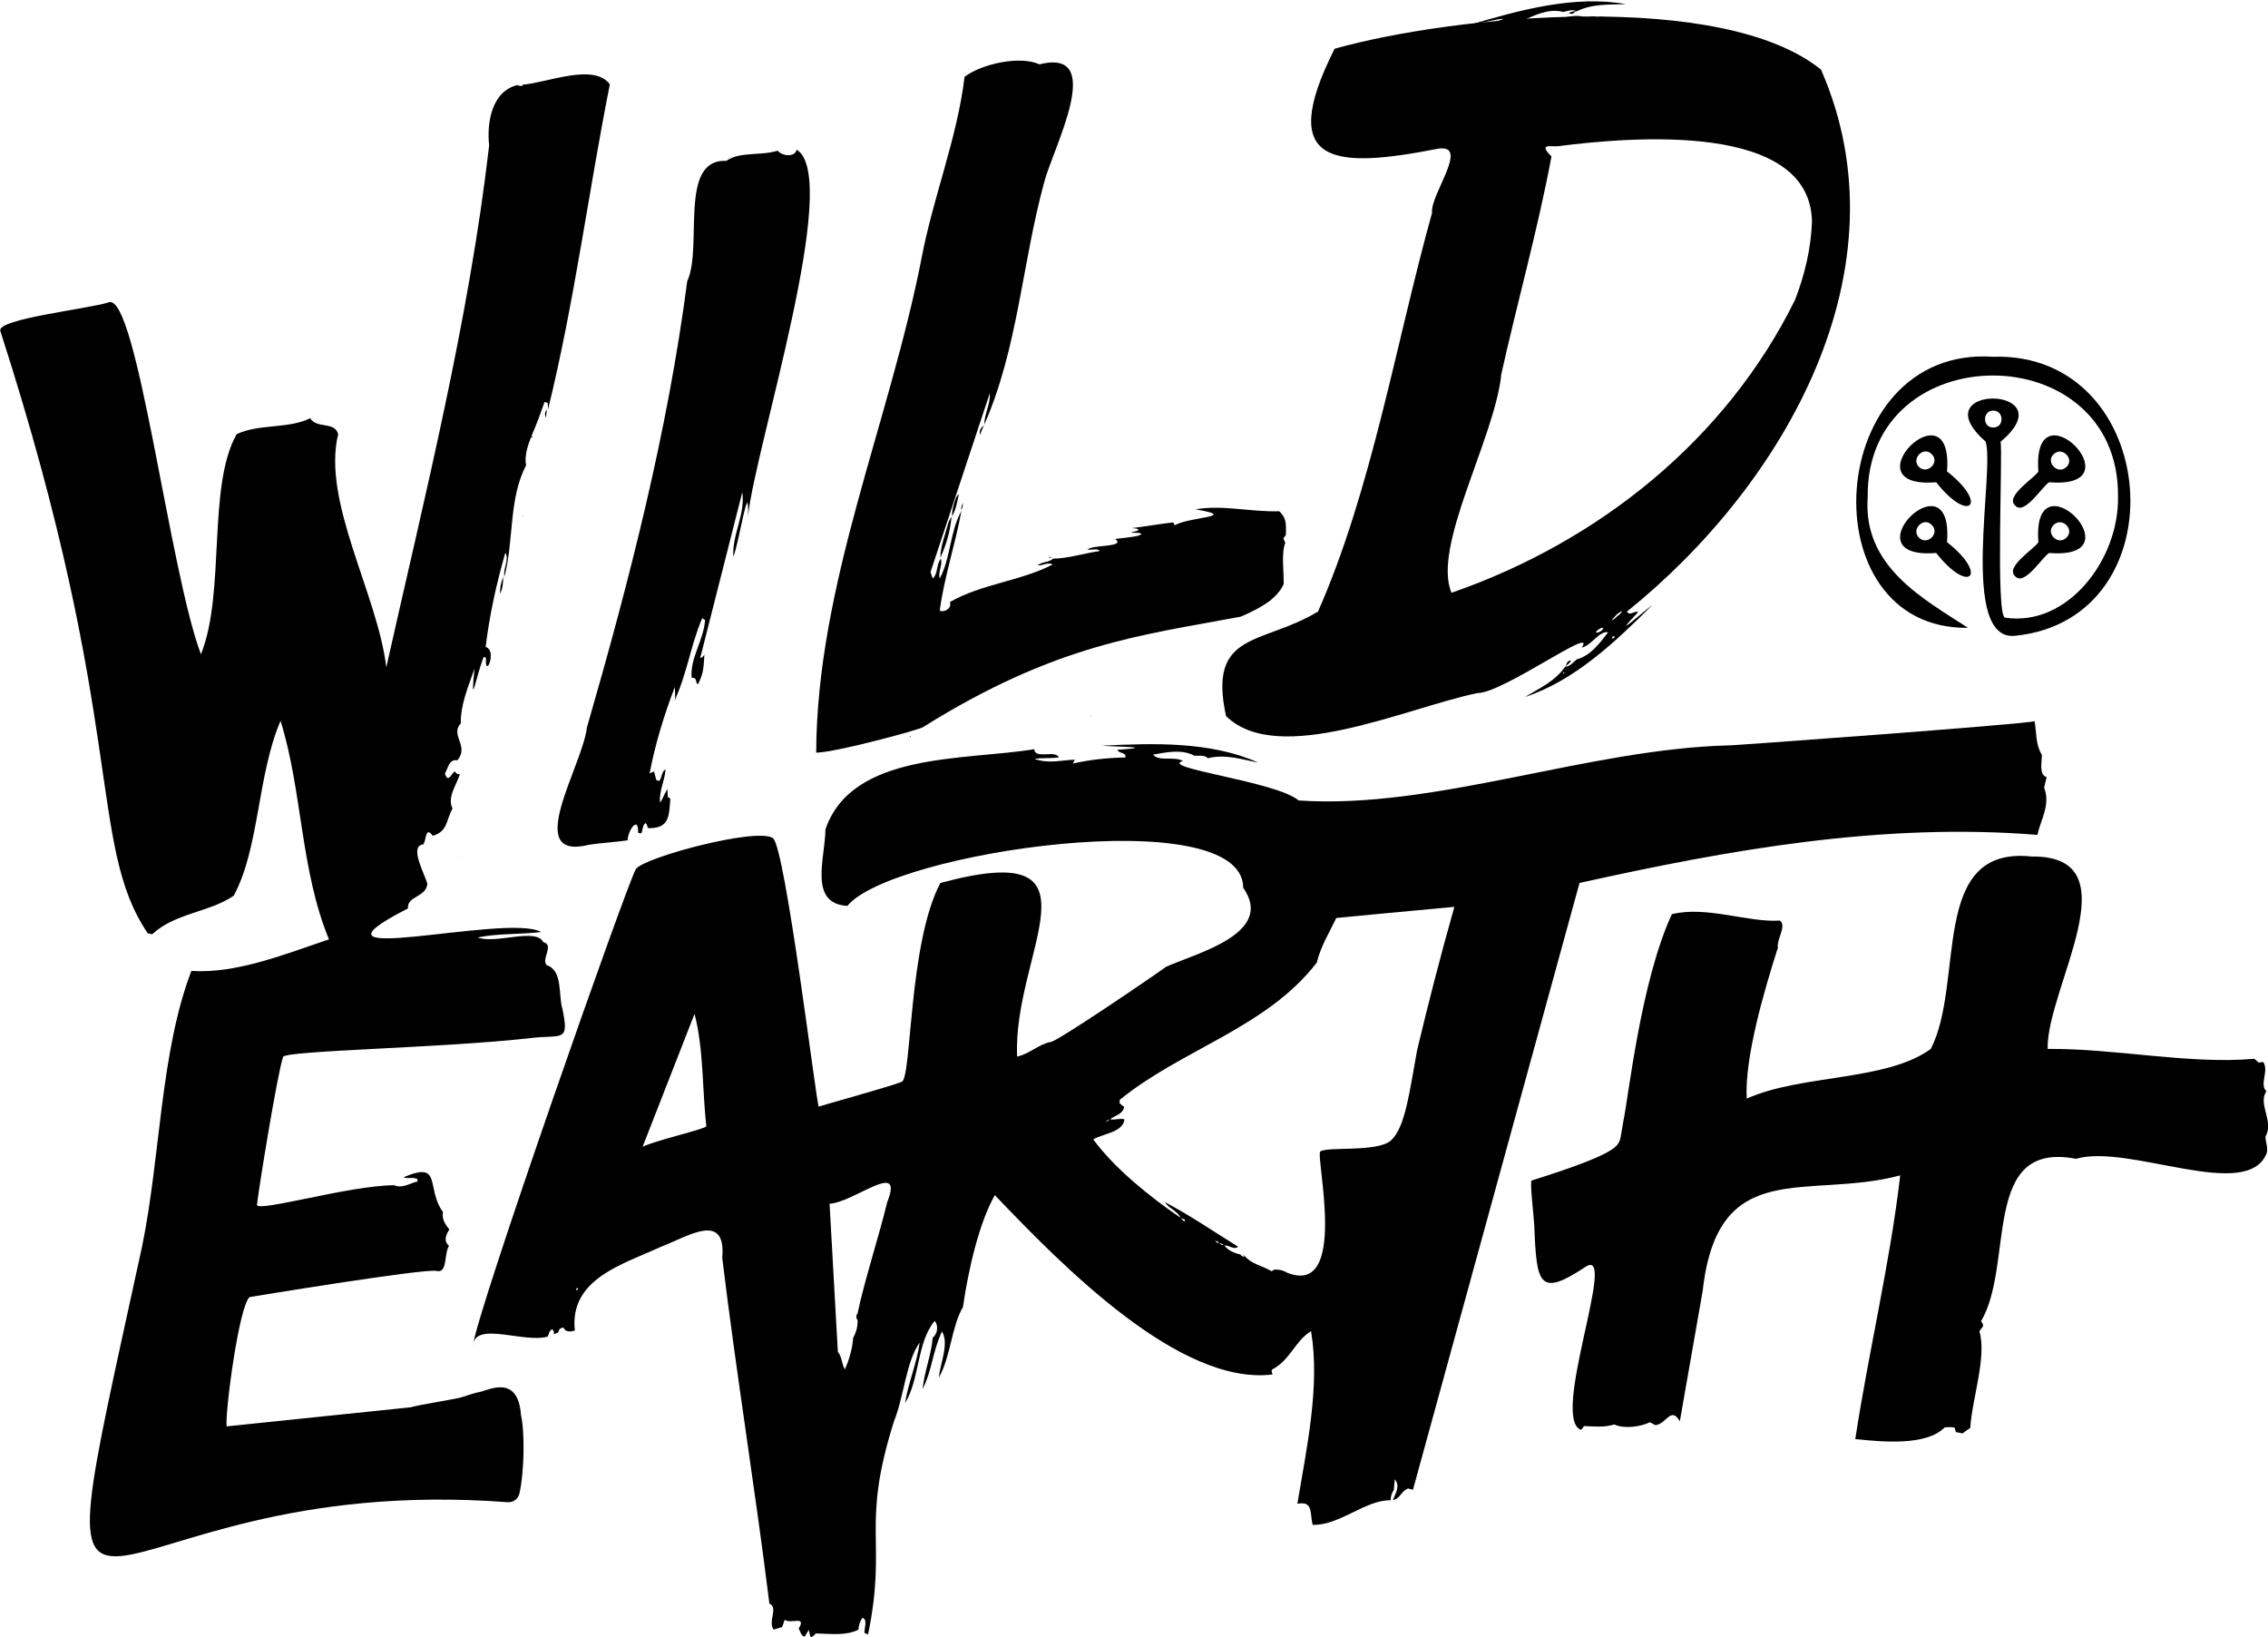 <?xml version="1.0" encoding="UTF-8"?>
<svg xmlns="http://www.w3.org/2000/svg" viewBox="0 0 712.2 513.9">
  <title>Wild Earth</title>
  <g fill="#000">
    <path d="M104.4 385.9c-.1 0-.1 0-.2.1 0 0 .1 0 .2-.1-.1.1-.1.1 0 0z"></path>
    <path d="M104.8 385.1c-.2.3-.3.6-.5.8 2.3-.1 4.5-.6 6.8-1.1-2.1.1-4.2-.3-6.3.3zM114.5 384.3c1-.1 3.5.6 3.3-.8-1.7-.1-1.7-.1-3.3.8zM102 386c-.9-1-2 0-2.7.6.3.4.8.6 1.3.7.4-.5.8-1 1.4-1.3zM120.3 385.6c.9.6 2.2.2 3.2.4-.9-.8-2-.7-3.2-.4zM83.3 391.5c.2 0 .4-.1.7-.1-.4-.2-.6-.2-.9 0 0 .1.1.1.2.1z"></path>
    <path d="M99.1 386.6c.1 0 .1 0 .2.1.1-.1-.2-.1-.2-.1zM97.4 386.5c.6 0 1.1.1 1.7.1-.9-.3-1-.3-1.7-.1zM104.2 386h-2c.6.6 1.3.6 2 0zM102.2 386c-.1 0-.1 0 0 0h-.1zM87.5 390.7v-.1c-.1 0-.3-.1-.3.1zM144.9 269.1l-.1.2h.1zM35.9 126.5c0 .1 0 .2.1.2v-.1l-.1-.1zM35.7 126.2c.1.1.2.2.3.4 0-.1-.1-.3-.1-.4-.1-.1-.2 0-.2 0zM128.1 299.1s-.1-.2-.2-.2v.1zM331.8 325.6c-.1 0-.1 0-.1.1.1 0 .1 0 .1-.1zM295.3 175.3c.1-.1.1-.1.1-.2-.1.1-.1.1-.1.2zM301.8 160.2v-.1c-.1.1-.1.1-.1.2.1 0 .1-.1.1-.1z"></path>
    <path d="M310.8 123.5c.3 3.2-1.7 6.4-1.7 9.8 10.6-24.2 11.9-50.9 18.8-76.1 2.8-10.8 19.7-42.3-1.5-37-6.1-2.8-18-.2-23.5 3.9C300.6 43.3 293 62 289.4 81c-10.1 51.7-32.9 102.5-33.1 155.3 6.8-.2 33-7.4 33.5-8 42.1-26.3 69-28.9 99.8-34.7 3.1-1.3 6.5-3 9.2-5 1.8-1.5 3.4-3.2 4.3-5.2.1-4-.8-9.5.5-13-.2-.5-.4-1-.6-1.4.3-.4.6-.7.8-1.1 0-2.9.4-5.1-2.1-7.4-8.7.3-17.9-2.1-26.3-.6 14.1 2.4-1.9 2.3-6.5 5-.2-.3-.3-.6-.5-.9-4.3.5-8.9 1.3-13 1.8 3 .1 2.6 1-.2 1.2 1.2.6 2.4-.1 3.3.7-1.4.7-1.4.7-8.3 1.5 3.4 2.7-6.8 1.7-8.7 3.3 1.1.3 3.4-.5 3.8.5-4.9.7-9.7 2.3-14.7 2.4l.1-.1h-.2c.1 0 .1.1.2.1-1.3 1.2-3.5.9-4.9 2.1 1.7.1 3.2-1.1 4.8-.3-9.9 5.2-22.4 6.1-32.3 11.8.7 1.9-1.7 3.4-3.2 2.7 1.4-10.6 4.9-20.8 6.8-31.3-3.6 6.4-3.4 15-6.8 21.2-.6-2 .9-4.1.4-6.2-1.6 1.7-.8 4.6-2.6 6.2-.2-.7-.5-1.3-.7-2m-2.7 13.6M233.1 154.5c1 7.1-3.3 13.4-2.8 20.3 1.8-4.5 5-25.8 4.6-12.7C237 140.8 264.5 56 250.2 47c-.7 2.5-4.6 2-6 .3-5.3 1.7-11.9.2-16.1 3.2-15.2-.7-7.3 27.1-12.3 37.8-6.2 47.5-18.2 94.1-31.5 140.1-1.3 11.9-20.5 42.1.7 36.8 3.8-.6 8.3-.8 12.1-1.4 0-2.9 3.4-8.1 3.3-2.3.3 0 .6.1 1 .1.5-1.1.3-2.5 1.3-3.2.8.4.3 1.5 1.1 1.6 6.3 0 6.3-3.6 6.7-9.3-.3-.2-.5-.3-.8-.5 0-.8-.1-1.5-.1-2.5-1 1.5-1.4 3-2.3 4.3-.5-3.3 1.5-7 1.7-10.5-1.4.9-1 2.5-2 3.7-.2-.1-.5-.2-.9-.3-.3-1-.5-1.9-.7-2.7-.5.2-1 .4-1.4.6 1.7-9.1 4.6-18.5 7.9-27.1.1 1.4.2 2.7 0 4.1 3.9-8.5 5-17.3 8.6-25.7.3.2.5.3.9.5-.3 6.2-4.8 12-4.2 18.2 2-.2 1 1.8 2 2 1.9-3.8 1.7-5.4 2-9.2-.4.3-.6 1-1.3.9"></path>
    <path d="M297.8 164.1c-.9 3.6-2.5 7.3-2.5 11 1.8-3.9 3.1-8.4 3.5-12.8-.5.5-.7 1.2-1 1.8zM298.9 162.4c0-.1 0-.1 0 0 .1-.1.1-.1.1-.2-.1 0-.1.1-.1.2zM301 155.2s.1-.1 0 0c.1-.1.1-.2.1-.2s-.1.1-.1.2z"></path>
    <path d="M300 156.8c-.6 1.7-1.1 3.5-1 5.3 1.2-2.2 1.6-4.6 2.1-7-.6.5-.9 1.1-1.1 1.7zM212 219.8c.1 0 .1-.1.1-.2-.1.1-.2.1-.1.2zM157 186.4c.9-1.6 1-3.4 1-5.3-.8 2.2-1 3.5-1 5.3zM158.1 181.1c0-.1.1-.2.1-.3-.2.1-.1.2-.1.3zM308.9 133.6c-1 .7-1.4 1.7-1.2 3M308.9 133.6s.1 0 0 0c.1-.1.1-.2.1-.3 0 .1-.1.2-.1.3zM341.2 172.4c.1 0 .2 0 .2-.1-.1 0-.1 0-.2.1zM171.4 131.2c.2-1 .2-1.8.3-2.6-.6.7-.7 1.5-.3 2.6zM171.7 128.6c.1-.1.1-.2.1-.3-.1.1-.1.2-.1.3zM234.9 162.4c.1-.1.1-.2.1-.3-.1.1-.1.2-.1.3zM302.5 157.8c-.1.1-.1.2-.1.3l.1-.1v-.2zM325.4 177.4c.1 0 .2 0 .3-.1-.1 0-.2.1-.3.1zM331 327.1c.1 0 .1 0 0 0zM205.6 241.9c0 .1-.1.1 0 0-.1.1-.1.1 0 .2v-.2zM209.2 241.2c0 .1-.1.1-.1.2l.1-.1zM210.6 250.6v0zM301.8 160.1c.5-.6.5-1.3.6-2-.5.5-.5 1.2-.6 2zM164.3 162.1v-.3l-.1.3zM329.2 175c.5 0 .8.1 1.2.1-.4-.2-.7-.4-1.2-.1zM285.9 231.5c0-.1.1-.2.1-.2-.1-.1-.2-.1-.3-.2-.1.2 0 .3.2.4zM166.8 136.5c0 .4 0 .8.2 1.1.3-.5 0-.8-.2-1.1zM210.5 225.6l.1-.1v-.1c-.1 0-.1.1-.1.2zM221.4 205.3l-.1.1v.1c.1-.1.1-.2.1-.2zM342.8 224.7l-.2.1v.1h.1zM399.9 239.1c-.1 0 0 0 0 0zM399.9 239.1h.1M396.4 396.7s0 .1 0 0h-.1M286.2 189.6c0 .2.1.3.2.6 2.5-4.3 3.9-9.4 3.1-14.2-2.5 3.9-2.4 9.1-3.3 13.6zM289.5 176c.1 0 0-.1 0-.2v.2c0-.1 0-.1 0 0z"></path>
    <path d="M71.2 447.8c-.7-3.3 3.8-37.9 7.2-40.6 0 0 55.2-9.1 58.7-8.2s2.3-5.5 3.9-7.9c-1.7-1.4-1.1-3.3.1-5.1-1.3-1.7-2.4-3.2-2-5.5-5.5-7.5 0-16.2-12.4-10.9 1.5.6 3-.2 4.4.6v.7c-2.5.6-4.7 2.3-7.3 1.2l.1-.1h-.2s.1 0 .1.1c-13.9 0-43.4 8.7-43.1 6.1.5-4.8 6.4-41.2 8.2-46.4.7-2 50.5-2.8 77.7-5.9 9.8-1.2 12.3 1.6 10-9.2-1.3-4.3.2-12-4.9-13.7-1.9-1.8 2.5-6.4-1.1-7.2-2.2-4.7-15 .7-20.6-1.5 6.3-1.3 13.5-.9 19.9-1.7-10.5-6.1-80.4 12.3-41.8-7.4-.3-4 5.6-3.4 6.1-7.7-.7-2.9-5.9-11.9-1.3-12.4 1-1.1.6-6 3-2.7 4.7-1.4 4.1-4.7 6.2-8.6-1.8-3.5 1.4-7.6 2.3-10.8-.8.1-.8.1-1.6-.8-.9.5-1.1 1.8-2.2 2.1-.6-.4-.7-1-.9-1.5v.1c1-1.7 1.3-4.7 3.9-4.2 3.9-4.5-2.4-7.9 1.1-11.6-.1-6 2.4-11.6 4.3-17.2-1.3 13.3.3 3.2 2.8-3.5.2-.3.7 0 .8.2-.4 6.9 3.7-2.4-.1-3.5 1.2-9.9 3.4-20 6.2-29.6 1.3 2.3-.8 5-.3 7.5 3-11.2 1.3-24.5 6.8-34.9-.6-3.1.6-6.4 1.8-9.5l.1.1v-.1h-.1c1.5-3.3 2.7-6.8 4-10.4.4.1.6.2 1 .3 0 .7.1 1.3.1 2 8.3-33.7 12.7-68.4 19.4-102-4.9-6.8-19.4-.6-27.4.1.2.6-1.2.4-1.6.1-8 1.9-9.7 11.6-8.9 19-6.4 55.2-20.2 109.9-32.3 163.8-2.7-22.9-20.3-52.1-15.1-73.2-1.1-4.1-6.7-1.6-8.8-5-6.8 3.4-16.2 1.7-23.1 5-9.3 16.6-3.4 49.7-11.2 69.1C53.2 179.2 43 92.1 34.2 94.9c-6.4 2.1-35.3 5.2-34.1 9 40 123.9 27.2 161 46.3 189.1.4.1.9.2 1.4.3 7.2-6.7 17.8-6.8 25.6-12.1 8.1-15 7.4-38 14.7-54.9 6.9 22.2 6.2 46.8 15.2 68.6-12.9 4.3-28.9 10.9-43.2 9.9-9.8 25.6-9.7 58.5-15.5 86.6-35.3 162.2-20.6 70 114.8 80.2 1.8.1 3.3-1 3.7-2.7 1.6-7 1.7-19.6.5-24.6-.9-13.2-10.5-7.7-13-7.3-1.7.3-3.5 1-5.8 1.7-2.1.6-13.7 2.4-15.8 3.1m2.2-169l.1.2h-.2zM533.6 411.4l1.1-6.3c4.8-42.5 32.9-28.3 62-36.1-3.1 27.1-10 55.8-14.1 82.8 8.1.8 22.2 2.3 28.1-3.7 1 0 2-.2 3.1.1.1.4.2.9.4 1.4.7.1 1.4.3 2.1.4.8-.6 1.6-1.2 2.4-1.7.6-9.3 5.2-22.2 2.9-30.3.7-1.5 1.9-1.4.5-3.2 10.6-18.1-.2-56.8 29.8-51 16.6-4.9 53.8 13.8 59.9-1.8.5-1.8-.4-3.4-.4-5.2 2.8-4.7-2.5-10.2.3-14.2-2.3-2.2.9-6.4-1-9.2-.5.1-1 .1-1.4.2-.5-.4-.9-.8-1.4-1.2-20.5 1.8-43.8-3.3-64.9-3.1-.4-19.1 27.4-60.8-5-60.4-32.4-3.5-20.9 39.5-31.7 60.4-13.9 10.2-40.6 7.9-57.8 15.6-.7-12.8 5.5-34 9.8-47.4-.5-2.5 2.9-6.9.6-8.5-9.9.7-23-4.7-33.9-2-9.8 21.1-13.7 58-15.2 64.8-.1.5-.9 5.6-1.1 6.1-.9 2-1.2 4.4-27.7 12.7-.7.2.6 10.6.8 14.3.7 18.3 1.5 22.5 16.1 12.8 10.4-6.8-11.3 47.8-1.4 51.2.4-.4.6-.8.9-1.2 3.4.1 6.2.5 9.5-.5 3.1 1.4 8.1.8 11.2-.7.5.3 1 .5 1.7.9 3.4-.2 4.9-6.1 7.7-1.2m42.8-100.3l-.3-.1m46.8 85.2c0 .2 0 .2 0 0zM75.1 444.9v.1M260 501.7c0 .9.9.3.8-.3-.3 0-.7-.1-.8.3z"></path>
    <path d="M496 277.2c47.3-10.5 95.1-19 143.8-15.1 1-4.8 4.2-9.4 2.1-14.8.2-1 .5-2.2.8-3.3-2.5-.8-1.5-4.8-1.5-7-2.1-3.5-1.6-6.8-2.3-10.6-1.8.9-98.1 7.9-95.9 7.6-44.4 1.1-92.6 20.2-135.2 17.3-7-6-44.2-10.2-36.3-12.4-2.9-1.6-7.6.3-9.4-2 4.1-.7 8.8-1.8 12.9.3l-.1.2.2-.1-.1-.1c1.4.2 3.2-.3 4.3.8 0 0-.1 0-.1.1h.2v-.1c5.6-1.3 10.4.4 15.7 1.4-15-6.7-33-6.1-49.2-5.3 5.7.4 17.6.4 5 1.3.3 1.2 2.9.7 2.5 2.4-5.6.1-11.2.7-16.5 1.9l.6-1.2c-4.3.1-8.2 1.4-12.7-.3 2.8-.3 5.3-.1 7.7-.4-1-2.5-7.6.7-7.7-2.6-21.8 3.6-57.3.8-65.6 25.2 0 8.7-5.5 23.3 6.9 24 13.6-16.9 124.2-33.1 124.3-5.7 10 14.3-14.3 20.4-24.2 24.8-5.1 3.7-35.3 24.2-36.3 23.6-3.8.8-6.7 3.8-10.5 4.6-1.5-32.8 29.6-69-24.1-54.5-10 18.8-9 61.1-12.1 62.4-2.9 1.3-25.4 7.5-26.1 7.8-.6.2-10.5-81.7-14.4-84.3-5.1-3.4-40.3 6-43 9.7-2.3 3.2-50.8 141.2-51.2 149.8.4-8.1 16-.8 23.5-3 .4-.9.5-1.9 1.4-2.3.6.5.6 1 .5 1.6.5-.2.9-.4 1.4-.6.2-.9.6-1.5 1.7-1.5.5 1.5 2.3 1.3 3.5.9-1.7-16.2 14.9-20.7 27.1-26.3 8.4-3.2 20.5-11.3 19.2 3.5 4.4 36.3 10.3 72.2 14.8 108.5 2.9 1.4-.5 5.4 1.3 8.2.9-.3 1.8-.5 2.7-.8.3-.8.6-1.6.8-2.3 1.8 1.5 7-1.5 4.4 2.8.6.9.7 2.3 1.9 2.5.4-.7.8-1.4 1.3-2.1.5 2.1.2 3.2 2.2 1.1 4.8.1 9.4.8 13.4-1.2 0-1.4.5-2.6 1.2-3.7 1.8.5.5 3.3.7 4.8.4.1.7.2 1.1.4 6.1-29.7-2.4-33.5 8.1-66.8 3.1-7.6 3.9-19.1 8.1-24.8-.9 6.5-3.6 12.7-4.6 19 4.6-7.4 3.7-19.1 9.3-25.8 1.3 1.4.9 4.2-.6 5.2-.4 5.2-2.6 10.6-3.2 16.2 3.1-6.1 3-11.4 6.1-18.1 2.3 3.8-.5 9.8-1 14.5 3.8-6.6 3.9-15.8 7.6-22.2 1.6-11.3 5-26.3 10-35.1 21.3 22.3 58.1 59.9 87.2 56.3-.1-.6-.4-.9-.2-1.5 5.9-3.1 7.2-9 12.3-12.1 2.9 17.1-1.4 36.8-4.3 54.2 5-1 3.9 2.9 4.8 6.6 8.4.3 16.6-7.9 24.5-7.7 0-1.2.3-2.3 1.1-3.4h.1l-.2-.1.3-3.1c1.8 2.2.2 4.4-.6 6.5 2.2-.2 2.7-3 4.8-3.6.4.1.9.2 1.5.4M181.2 405c-.6 0-.2-.6.2-.7 0 .1.1.2.1.3-.1.1-.1.4-.3.4zm36.9-86.7c2.9 11.1 2.4 23.8 3.7 35.3-1.1 1.1-14.9 4.1-20 6.4m58.7 17.9c7.7-.4 23.6-14.2 18.1-.5-2.3 9.7-7.3 25.2-9.3 34.9-.5.7-.6 1.4 0 2.1.1 2.1-.5 3.9-1.4 5.7 0 0 0-.1-.1-.1v.2l.1-.1c-.2 3.2-1.3 7-2.6 9.8-1-1.7-.9-4-2.2-5.5m94.6-114.3l.2.1-.2.1zm-9.3 41.4c-.3.4-.8.5-1.3.6.4-.3.8-.5 1.3-.6zm23.6 31.9c-.5 0-.8-.7-1.2-1 .4.2 1.8.4 1.2 1zm9.6 6.2c.5 0 1 .2 1.3.6-.6 0-1-.2-1.3-.6zm1.4.7c.5 0 .9.3 1.3.6-.5 0-1-.1-1.3-.6zm6.5 3.6c.5 0 1.1.1 1.3.7-.5-.1-1-.3-1.3-.7zm-.1-.1c-1.9-.4-3.9-1.3-4.9-2.8 1.5-.1 3 1.5 4.3.4-7.6-4.7-15-9.8-23-14 1.2 2 3.9 2.7 4.9 4.9-9.7-6.6-20.7-15.5-27.4-24.6 3-1.8 9.4-2.2 9.8-6.3-1.5-.4-2.9.3-4.5 0 1.5-1.3 4-1.5 4.4-3.9-.4-.3-.9-.7-1.4-1.1v-1.1c19.5-15.9 46.1-22.6 61.9-43.1 1.2-5.1 4.3-10.1 6.1-14 0 0 25.8-2.5 37.1-3.5-4.2 14.8-8.1 29.9-11.7 45-2.4 13-3.7 24.4-8.3 28.4-4.2 3.7-20.1 1.8-22.1 3.4-1.6 1.4 9.2 46.4-10.8 37.9l.1-.2-.2.1c-1.1-.6-2.3-.8-3.6-.7l-.1-.1.1.1c-.3.2-.5.3-.8.5-2.8-1.7-6.5-2.3-8.5-4.9m209.7-164.8M564.1 15.8l-.1-.3h-.2l.3.3zM372 169.4c-.3 0-.7.1-.6-.3.3 0 .6-.2.6.3zM471.3 118.1c.1-.1 0 0 0 0zM428.4 19.5c15.1.4 28.6-5.9 42.9-9.2 1.2-.8 2.8-1.2 4.2-1-1.1.4-1.8.7-2.3.8 10.3-.2 20.7-1.5 30.9.7 4 .5 17.4-2.2 24.3-.4.1-.1.2-.1.2-.1-8.2-5-48.3-.2-40.9-4.1-3.2-.9-7.3 2.1-9.6.3 3.8-1.7 8.1-3.9 12.6-2.8l-.1.2.1-.1h-.1c1.4-.2 3-1 4.4-.3l-.1.1h.2-.1c5.1-2.5 10.2-2.1 15.6-2.3-16.2-2.9-33.5 1.9-49.1 6.5 5.7-1 17.2-3.7 5.2 0 .6 1.1 3 0 3 1.8-5.4 1.4-10.8 3.3-15.6 5.7.1-.4.2-.9.3-1.3-4.1 1.1-7.6 3.3-12.4 2.7 2.7-.9 5.1-1.3 7.4-2.2-1.5-2.2-7.2 2.5-8.1-.7-6.9 2.5-13.8 5.1-20.9 7.4 2.7-1 5.3-1.4 8-1.7zm52.7-11.6c.3 0 .4.2.3.5-.8.2-2 .4-2.6 0 .7-.7 1.5-.7 2.3-.5zM510.8.9c-.1 0 0 0 0 0zM510.9 1c-.1-.1-.1-.1 0 0-.1 0-.1 0 0 0z"></path>
    <path d="M490.1 5.7c-.3 1.6 5.9 0 7.6-.1-2.3-1.3-5.1-.2-7.6.1zM454.1 9.4c.9-.2 1.8-.4 2.6-.6 0-.1 0-.1-.1-.2-.9.2-1.7.4-2.6.6.1.1.1.1.1.2zM492.6 4.2c1.1.3 1.3.2 2.4-.8-.8.2-1.7.2-2.4.8zM501.4 5.4c-1.1-.5-2.3 0-3.4.2 1.1.4 2.2 0 3.4-.2zM498 5.6c-.1 0-.2-.1-.2 0h.1zM459.5 10.8c.2.1 1.1.2.9-.2-.3-.2-.6.1-.9.2zM503.6 5.2c-.7 0-1.3.1-1.9.3.6.1 1.2.2 1.9-.3z"></path>
    <path d="M501.6 5.4h-.3c.1.1.2.1.3 0zM506 5.3l-.2.1h.2zM441.5 13.3l-.1.1v.1l.1-.2zM478.8 218.8c.1 0 .1 0 .1-.1 0 0 0 .1-.1.1z"></path>
    <path d="M571.9 22h.1C541.1-3.3 456.9 4.7 419.1 15.3c-18.6 36.9.1 37.7 32.4 31.4 10.3-1.7-2.5 14.5-1.8 20.1-11.5 41.4-18.9 86.9-35.9 125.4 0 0 0-.1-.1-.1-17.5 10.5-34.5 6-28.7 32.7 16.4 16.1 56.9-2.7 78.9-7.2 8.2 0 37.8-21.7 32.8-14.3 3.2-.7 5.4-5.3 8.3-4.8-2.6 3.3-5.3 7.2-9.8 8.5v-.2l-.1.2h.1c-1.2.8-2.1 2.3-3.7 2.3v-.1l-.1.1h.1c-3.3 4.7-8 6.7-12.6 9.5 15.6-5.1 28.6-17.5 40.1-29-4.5 3.5-13.3 11.5-4.6 2.4-1-.7-2.6 1.4-3.5-.2 49.6-39.9 88.3-107.5 61-170zm-80.7 189.3c-.1.2-.3.2-.4.1 0-.3.6-.6.4-.1zm77.2-192.4l.1.1c-.2-.1-.5-.2-.8-.3.2.1.4.2.7.2zm-66.7 179.7c-.3.1-.4 0-.5-.3.6-.6 1.5-1.3 2.3-1.2-.3.9-1 1.2-1.8 1.5zm4.9 1.8c-.4.2-.5-.3-.2-.5.6-.4 1 0 .2.5zm1.1-6.8c-.5.4-.9 1-1.6 1.1 1.8-2.1 1.8-2.1 3.3-2.9-.4.9-1.1 1.3-1.7 1.8zm56-99.5c-21.6 43.8-61.5 75.9-107.9 92-6.1-14.4 13.2-47.8 15.6-68.1l-.1.1c5.1-23 11.6-46 15.9-69-4.3-4.2-.2-3 2-3.2 23.5-3 79.3-7.7 79.8 23.7-.3 8.5-2.3 16.7-5.3 24.5zm7.5-73.1l-.1-.1c.1.1.2.3.3.4z"></path>
    <path d="M493.4 207.3c-1.1.2-1.3.4-1.7 1.9.5-.6 1.3-1 1.7-1.9zM625.8 112c-53.1-3.5-58.3 85.8-7.8 85.1-14-9.1-33.1-19.2-31.5-41-.7-50.9 79.3-51 78.6 0 .3 19.5-15.8 40.8-35.5 37.8-3-.8-.6-52.7-1.4-55.2 21.3-17.8-25.6-18.4-4.7-.1 3.1 8.7-8.5 62.9 9.3 61 52.4-5.3 46-89.3-7-87.6zm.1 16.9c3.5 0 3.5 5.4 0 5.3-3.4.1-3.4-5.3 0-5.3z"></path>
    <path d="M632.8 158.7c2.9 3.3 8.7-6.3 10.7-7.3 28.3 2.3-5.6-31.7-3.4-3.4-1.1 2-10.6 7.8-7.3 10.7zm12.1-16.1c2.6-2.6 6.7 1.5 4 4-2.6 2.6-6.7-1.5-4-4z"></path>
    <path d="M632.8 180.9c2.9 3.3 8.7-6.3 10.7-7.3 28.3 2.3-5.6-31.7-3.4-3.4-1.1 2-10.6 7.8-7.3 10.7zm12.1-16.1c2.6-2.6 6.7 1.4 4 4-2.6 2.6-6.7-1.4-4-4zM611.4 148c2.2-28.3-31.7 5.7-3.4 3.4 10.4 13.2 16.6 6.9 3.4-3.4zm-8.8-1.4c-2.6-2.6 1.5-6.7 4-4 2.7 2.5-1.4 6.5-4 4z"></path>
    <path d="M611.4 170.2c2.2-28.3-31.7 5.7-3.4 3.4 10.4 13.2 16.6 7 3.4-3.4zm-8.8-1.4c-2.6-2.6 1.5-6.7 4-4 2.7 2.6-1.4 6.6-4 4z"></path>
  </g>
</svg>
